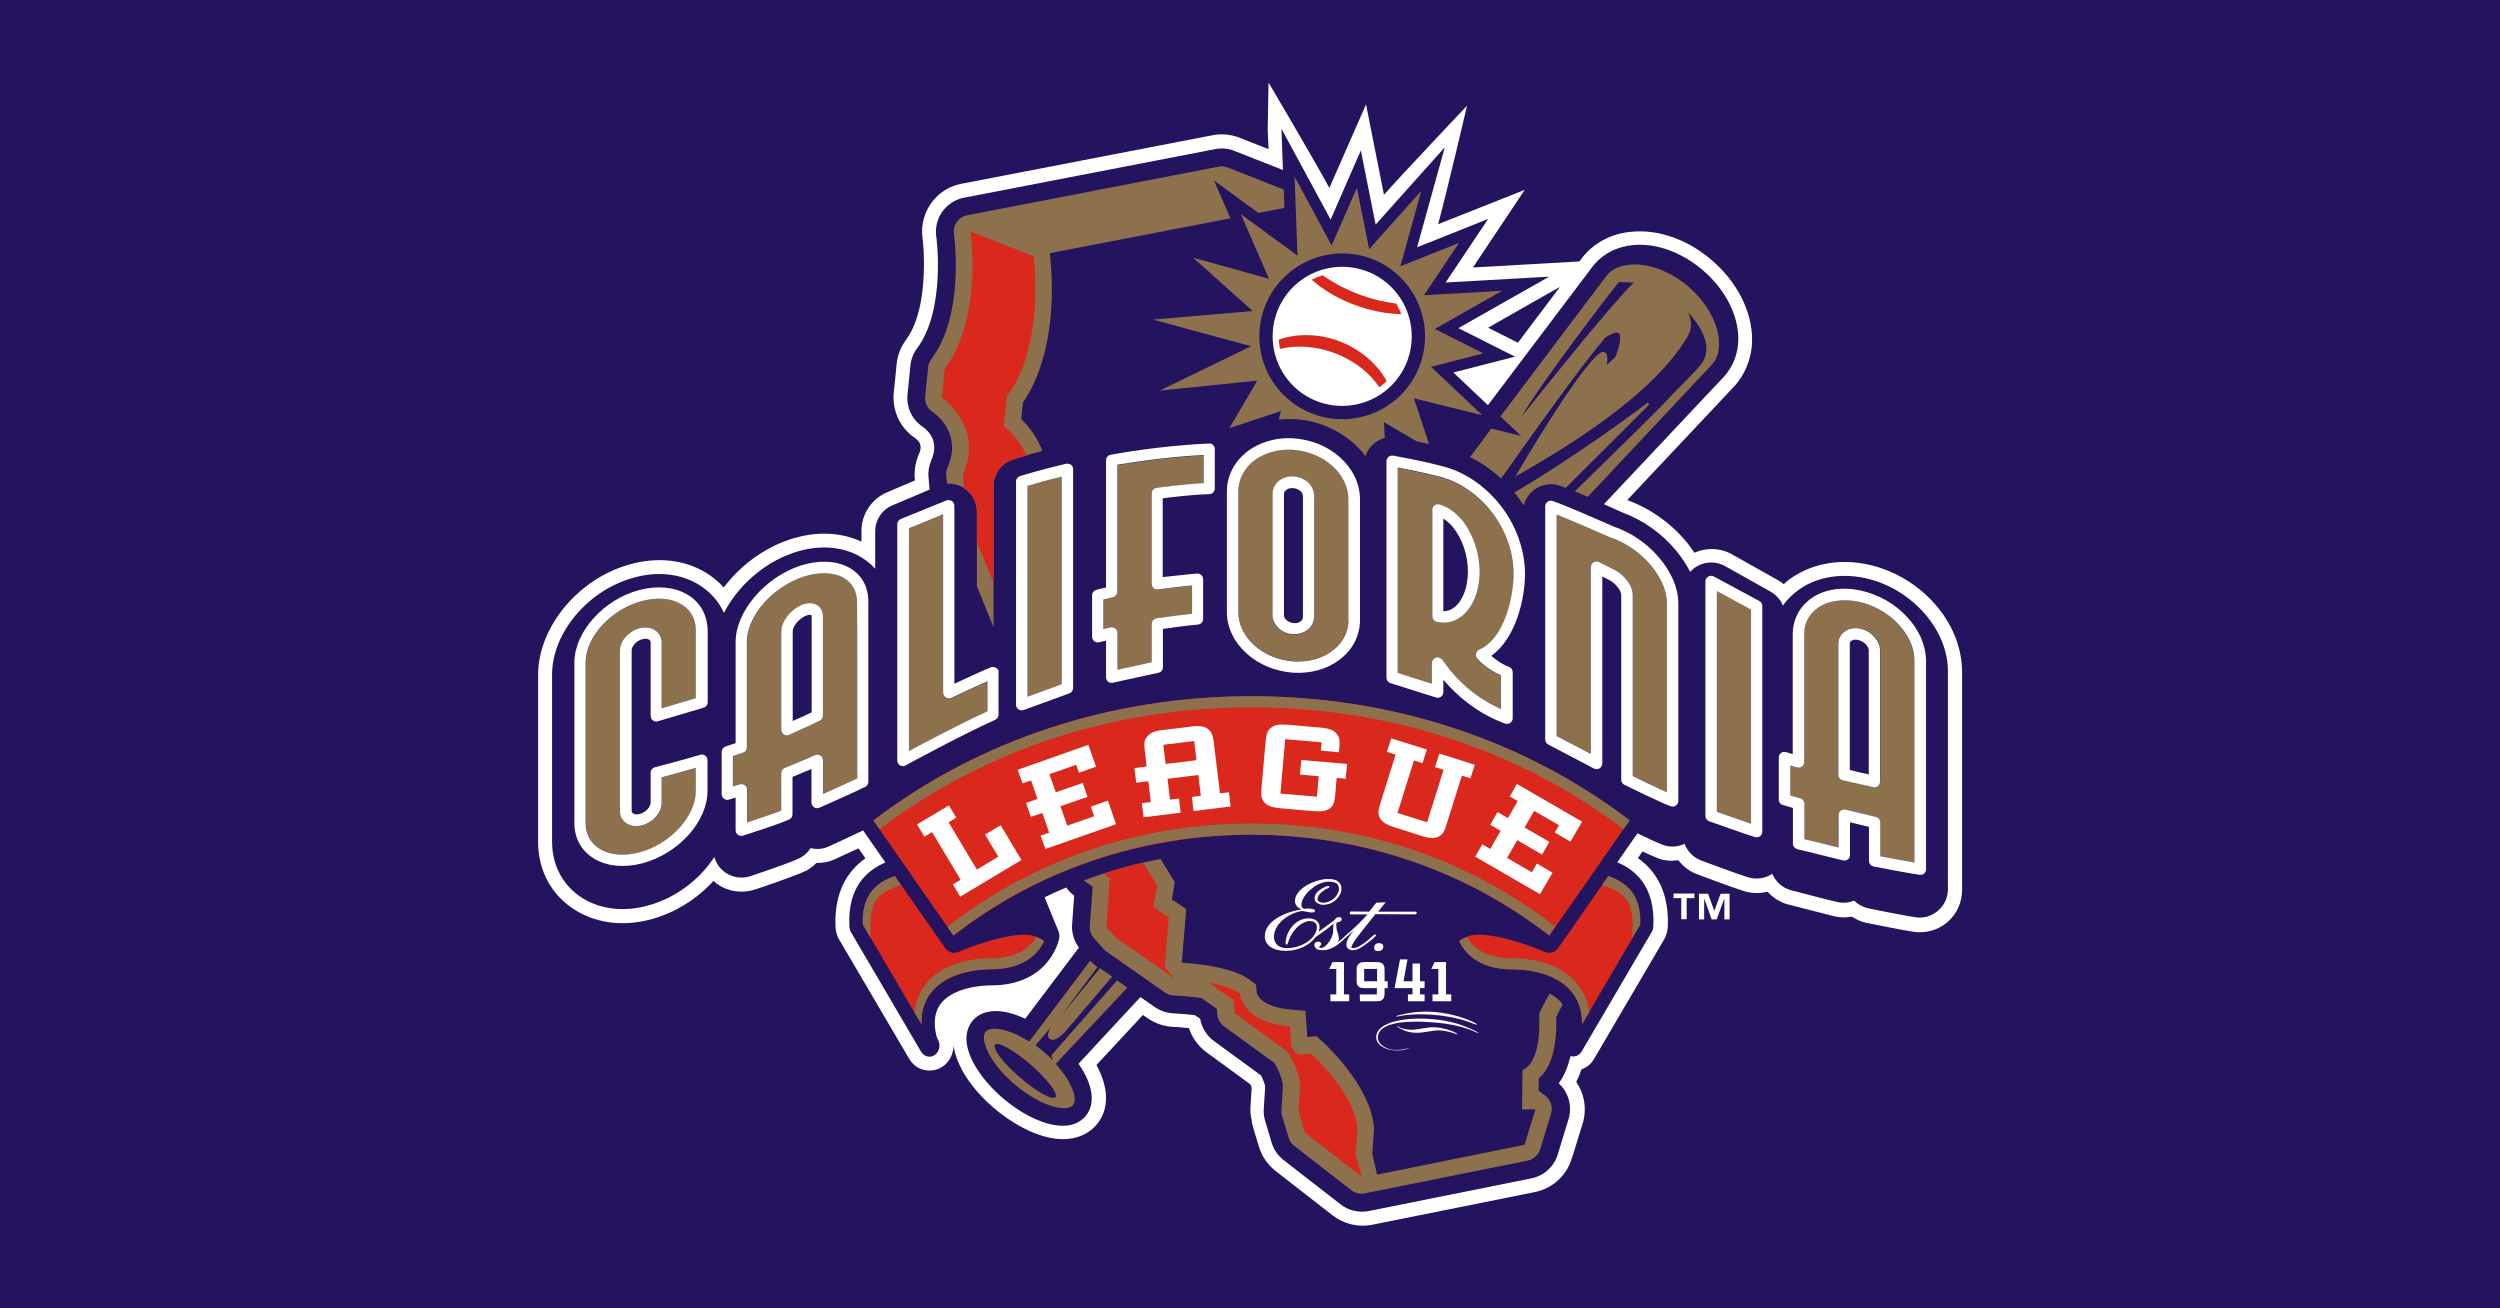 <?xml version="1.0" encoding="UTF-8"?>
<!-- Generator: Adobe Illustrator 27.1.1, SVG Export Plug-In . SVG Version: 6.00 Build 0)  -->
<svg xmlns="http://www.w3.org/2000/svg" xmlns:xlink="http://www.w3.org/1999/xlink" version="1.1" id="Layer_1" x="0px" y="0px" viewBox="0 0 1200 628" style="enable-background:new 0 0 1200 628;" xml:space="preserve">
<style type="text/css">
	.st0{fill:#24135F;}
	.st1{fill:#FFFFFF;}
	.st2{fill:#8C714C;}
	.st3{fill:#DA291C;}
</style>
<rect x="-2.5" y="-2.5" class="st0" width="1205" height="633"></rect>
<g>
	<path class="st1" d="M608.5,62c0,0,0.2,4.8,0.4,9.6c-6.7-2.6-13.9-5.5-13.9-5.5c-4.1-1.6-8.6-2-12.9-1.2c0,0-120.6,23.3-120.6,23.3   c-11.1,2.1-18.9,11.9-18.9,22.9c0,1.1,0.1,2.1,0.2,3.2c0.4,2.8,0.7,7.3,0.7,12.6c0,11.6-1.7,26.9-8.6,36.2   c-2.5,3.4-4.1,7.4-4.5,11.6c0,0-1.4,13.9-1.4,13.9c-0.1,0.8-0.1,1.6-0.1,2.3c0,7.6,3.7,14.8,10.1,19.2c1.9,1.3,2.9,2.8,2.9,4.6   c0,1-0.3,2.2-0.9,3.5c-1.3,3-2,6.2-2,9.4c0,0.7,0,1.5,0.1,2.2c0,0,0,0.4,0.1,0.8c-5.1,2.1-13.4,5.7-13.4,5.7   c-7.5,3.2-12.3,10.5-12.3,18.6c0,0,0,3,0,5.1c-10.2-4.8-22.5-5.1-34.9-0.9c-12.2,4.2-23.3,12.4-31.2,22.9c-2.5-2.8-5.4-5.2-8.7-7.2   c-10.3-6.2-23.2-7.6-36.4-3.9c-24.7,6.8-44,30.1-44,53v80.3c0,14,6.7,26,18.4,33c10.3,6.2,23.2,7.6,36.4,3.9   c11.1-3.1,21.5-9.6,29.4-18.3c0.5,0.5,1,1,1.6,1.4c5.2,3.8,12,4.8,18.2,2.8c0.7-0.2,17.1-5.7,23.7-8.6c2.3-1,4.2-2.5,5.9-4.2   c3,0.1,6-0.5,8.7-1.7c0.1-0.1,6.6-3.1,11.5-5.3c1.7,2.4,3.2,4.6,3.3,4.8c-9.4,6.6-14.4,16.9-14.4,30.3c0,1,0,2,0.1,3   c0.1,2,0.7,4,1.7,5.7c0,0,4.9,8.4,16.8,28.6l16.8,28.6c1.9,3.2,5,5.3,8.6,5.6c3.5,0.4,6.9-0.9,9.4-3.5c2.1-2.3,3.2-5.2,3.3-8.3   c1.5,9.8,8.7,20.9,19.9,30.3c4.4,3.7,19.9,15.7,34.9,14.4c5.7-0.5,10.5-2.9,13.9-6.9c3-3.6,4.5-7.9,4.5-12.8   c0-4.9-1.6-10.3-4.6-15.8c4.6-4.9,17.1-18.4,22.3-24c0.9,0.6,2.2,1.5,2.2,1.5c3.6,2.5,7.9,4,12.3,4.2c1,0,4,0.2,7.6,0.6   c1.5,4.6,4.4,8.6,8.3,11.5c0,0,16.3,11.9,21.2,15.5c0.3,0.7,0.5,1.2,0.6,1.5c-0.1,1.8-0.6,9.8-0.6,9.8c0,0.5,0,1,0,1.5   c0,1.6,0.4,3.2,0.7,4.8c0,0.4,0,0.7,0.2,1.5c0,0.1,0,0.3,0.1,0.4c0,0,0-0.3-0.1-0.4c0.3,1.3,1.1,4,3.2,10.8c1.4,4.7,4.2,8.7,8,11.7   l27.4,21.3c5.4,4.2,12.3,5.8,18.9,4.5l78.1-15.7c8.4-1.7,15.2-7.8,17.7-16c0,0-0.1,0.1-0.1,0.1c0.4-0.9,0.7-1.8,1-2.8l4.4-14.3   c0.7-2.2,1-4.5,1-6.8c0-4.7-1.5-9.2-4.1-13.1c1-1.9,1.8-3.9,2.5-6c2.5-0.9,4.7-2.6,6.1-5.1c0,0,33.6-57.3,33.6-57.3   c1-1.7,1.6-3.7,1.7-5.7c0.1-1,0.1-2,0.1-3c0-13.4-5-23.7-14.4-30.3c0.7-1.1,2.1-3,2.2-3.2c3.2,1.5,5.7,2.6,7.5,3.3   c3.1,1.2,6.5,1.4,9.7,0.9c2.3,2.9,5.2,5.3,8.7,6.6c0.2,0.1,16.9,6.4,23,8.3c3.7,1.1,7.5,1.1,11.1,0.2c2.6,2.9,5.9,5,9.7,6.1   l22.7,5.8c2.7,0.6,5.4,0.6,8.1,0.1c2.1,1.3,4.3,2.4,6.7,2.9c0.1,0,15.9,3.3,23.1,4.4c5.8,0.8,11.7-0.9,16.1-4.7   c4.4-3.8,7-9.4,7-15.3V322.6c0-11.9-4.9-23.8-13.8-33.5c-8.3-9.1-19.4-15.5-31.2-18.1c-14.5-3.2-28.8-0.2-39.2,8.1   c-0.5,0.4-0.9,0.8-1.4,1.3c-1-0.8-2-1.5-3.1-2.1l-21.9-12.3c-5.5-3.1-12.2-3.2-17.9-0.7c-1.1-1.6-2.2-3.2-3.4-4.7   c-7.6-9.3-17.8-16.6-28.7-20.5l0.5,0.2c0,0-0.5-0.2-0.6-0.3c9.9-10.5,46.3-49.2,46.3-49.2l5.8-6.2c4.2-5,6.8-11.1,7.6-17.7   c0.1-1.3,0.2-2.7,0.2-4c0-13.5-7.3-27.9-19.8-38.4c-11.3-9.6-25.1-14.4-37.7-13.3c-9.6,0.8-17.7,4.9-23.5,11.8l-0.1,0.1l-0.2,0.3   c0,0-1.5,2-1.6,2.1c-7.4,0.4-36.8,2.1-51.1,2.9c6-9,24.9-37.3,24.9-37.3s-31.6,12.6-41.6,16.5c3.8-13.8,13.9-56.9,13.9-56.9   s-30.4,32.1-39.9,42.8c-2.1-10.5-8.6-43.4-8.6-43.4s-13.3,30.4-17.6,40.1c-6.8-12.6-29.2-50.6-29.2-50.6L608.5,62z M747,138.7   c0,0,1.6-0.9,1.8-1c-6.8,9-10.6,14.1-20.2,26.8c-1.6-0.8-7.4-3.7-14.3-7.2C726.5,150.3,747,138.7,747,138.7z"></path>
	<path class="st0" d="M923,293.6c-7.4-8.1-17.2-13.8-27.7-16.1c-12.5-2.7-24.8-0.3-33.5,6.8c-2.3,1.9-4.4,4-6,6.4   c-1.1-2.8-3.2-5.1-5.9-6.7l-21.9-12.3c-4.2-2.3-9.3-2.3-13.4,0.1c-1.3,0.7-2.4,1.7-3.3,2.7c-1.8-3.4-3.9-6.7-6.5-9.9   c-6.9-8.4-16-14.9-25.8-18.5c-1.6-0.7-5-2.3-9.1-4.1c20-21.3,38.1-40.4,52.7-56c5.6-5.9,5.6-5.9,5.6-6c3.3-4,5.4-8.8,6-14.1   c1.4-12.4-5.2-26.4-17.2-36.5c-10-8.4-21.9-12.7-32.8-11.8c-7.8,0.7-14.3,3.9-19,9.4l-0.1,0.1l-0.1,0.1l-50.8,67.3l-16.6-15.7   l29.6-7.6l-27.2-13.7l43.6-24.7l-49.7,2.8l20.4-30.5l-34.1,13.6l13.3-48l-33.2,37.1l-7.1-35.6l-14.5,33.2l-23.6-43.6l0.7,19.8   c-8.9-3.5-23.4-9.2-23.4-9.2c-2.9-1.2-6.1-1.4-9.2-0.8L462.7,94.9c-8.7,1.7-14.5,9.9-13.3,18.6c0.1,0.3,4.7,35.1-9.2,53.7   c-1.8,2.4-2.9,5.3-3.2,8.3c0,0-1.4,13.9-1.4,13.9c-0.6,6,2.1,11.9,7.1,15.3c3.3,2.3,8.2,7.4,4.3,16.3c-1.1,2.6-1.6,5.5-1.3,8.3   c0,0,0.2,2.4,0.5,5.7l-17.9,7.6c-5,2.1-8.2,7-8.2,12.4V273c-2.2-2.5-5-4.6-8.1-6.3c-8.8-4.7-20-5.2-31.3-1.3   c-14.4,4.9-26.7,16.1-33.2,28.8c-2.5-5.6-6.7-10.3-12.3-13.7c-8.7-5.2-19.8-6.4-31.1-3.2c-21.9,6-39.1,26.5-39.1,46.5v80.3   c0,11.6,5.5,21.5,15.1,27.3c8.7,5.2,19.8,6.4,31.1,3.2c10.3-2.8,20-9,27.2-17.3c1.7-1.9,3.1-3.9,4.5-5.9c0.8,2.9,2.6,5.5,5.1,7.3   c3.5,2.5,8,3.2,12.1,1.9c1.7-0.6,17.1-5.7,23.1-8.4c2.5-1.1,4.5-2.9,5.9-5.1c2.9,0.7,5.9,0.5,8.7-0.8c0.4-0.2,8.6-3.9,16.5-7.7   c2.1,3,6.1,8.7,10.7,15.4c-8.7,3.7-18.3,11.6-17.3,30.8c0.1,1,0.3,1.9,0.8,2.7c0,0,33.6,57.3,33.6,57.3c0.8,1.3,2.1,2.2,3.5,2.4   c1.4,0.2,2.8-0.4,3.8-1.4c1.7-1.8,2-4.6,0.8-6.8c-0.4-0.8-0.8-1.7-0.9-2.5c-1.1-5.4-0.7-9.7,1.2-13.1c5.8-10.4,24-10.4,24.7-10.4   c28.4,0.2,33-21.5,33.2-22.4c0.2-1.2,0.1-2.4-0.3-3.5c0,0-3.3-8.1-6.7-16.4c3.4-1.7,6.9-3.2,10.4-4.7c1,1.5,2.3,2.8,3.8,3.9   l-1,13.8c-0.3,4,0.9,8,3.3,11.1L492.1,489c-11-5.2-20.3-4.9-25.2,0.9c-2,2.4-3.1,5.5-3,9.1c0.2,8.4,7.1,19.3,17.8,28.4   c8,6.8,20.1,13.7,30,12.9c3.9-0.3,7.1-1.9,9.4-4.6c4.9-5.8,3.6-15.1-3.4-25.1c5.4-5.9,15.8-17,29.7-32c4,2.8,6.9,4.8,6.9,4.8   c2.6,1.8,5.6,2.8,8.8,3c1.3,0.1,5.6,0.3,10.5,0.9l2.5,1.7c0.7,4.3,3.1,8.1,6.6,10.7c0,0,17.3,12.6,22.6,16.5c1.2,2.3,1.7,4.1,2,5.2   l-0.7,10.9c-0.1,2,0.1,3.9,0.7,5.8c0,0,3.1,10.4,3.1,10.4c1,3.3,3,6.2,5.7,8.3l27.4,21.3c3.8,3,8.7,4.1,13.5,3.2l78.1-15.7   c6-1.2,10.8-5.6,12.6-11.4c0,0,5.2-17,5.2-17c1.9-6.2,0-12.9-4.7-17.2c2.6-3.6,4.4-7.9,5.7-13.1c0.6,0.2,1.2,0.2,1.8,0.2   c1.4-0.2,2.7-1,3.5-2.4l33.6-57.3c0.5-0.8,0.7-1.7,0.8-2.7c1-19.2-8.6-27.1-17.3-30.8c3.9-5.7,7.4-10.6,9.7-13.9   c4.5,2.2,9.2,4.4,12.1,5.5c3.5,1.3,7.3,1.1,10.5-0.5c1.3,3.6,4.2,6.6,7.9,8c1.7,0.6,17,6.4,22.6,8.1c3.9,1.2,8.2,0.6,11.6-1.7   c1.6,3.8,4.8,6.8,9,7.9c1.8,0.5,17.9,4.7,22.4,5.7c2.7,0.6,5.4,0.3,7.9-0.7c1.8,1.8,4.1,3.1,6.8,3.7c0.6,0.1,15.9,3.3,22.7,4.3   c3.9,0.6,7.8-0.6,10.8-3.2c3-2.6,4.7-6.3,4.7-10.2V322.6C935.1,312.4,930.8,302.1,923,293.6z"></path>
	<path class="st2" d="M600.5,166.2l-43.9,21.3l46.9-4.8l-13.4,22.8l24.8-8.2l-1.1,4.1c2.6-0.3,5.3-0.3,7.9-0.2   c10.9,0.7,21.2,5.1,29,12.5c1.8,1.6,3.3,3.4,4.7,5.2c0.8-2.4,2.2-4.5,4.2-6.1c1.5-1.3,3.3-2.1,5.1-2.6l-0.4-7.6l15.6,9.2   c1.9,0.4,3.9,0.8,6,1.3l-7.2-21.9l32.8,8.1l-24.6-23.2l25.1-6.5l-23.3-11.7l32.3-18.3l-37.5,2.1l16.8-25.1l-28.1,11.2l10-36.2   l-25,28l-5.9-29.4l-12.1,27.6l-17.8-33l1.4,37.9l-27.2-19.9l13.5,31l-36.4-10.1l28.6,25.6l-47.9,4.1L600.5,166.2z M614.9,134.6   c7.2-7.8,17-12.4,27.6-12.9c10.6-0.5,20.8,3.2,28.6,10.4c16.2,14.8,17.3,40,2.5,56.2c-14.8,16.2-40,17.3-56.2,2.5   C601.2,176,600.1,150.8,614.9,134.6z"></path>
	<g>
		<path class="st2" d="M747,488.1c0.9-1.7,1.9-3.8,3.1-6c-1.6-2.2-3.8-4-6.3-5.2c-2.8,5-4.8,9.2-5,9.6c1.2,24.5-7.5,26.9-8,27    l-0.2,19l6.4,0l-5.2,17l-70.8,14.3l-2.3-10l0.8-11.4l0-0.6l0-0.6c-1.6-19.8-22.6-39.3-25-41.5l-2.7-2.4l-3.6,0.4l-0.7,0.1    l-0.4-5.8l-0.5-6.8l-6.8-0.6c-12.3-1-16.2-5.7-16.6-8.4l-0.3-3.5c0,0-2.8-2.2-2.8-2.2c-7.7-5.9-23.4-7.8-32.4-8.4l-0.4-0.4    L569,441l0.4-4.6l-3.8-2.6l-3.1-2.1l0.9-5.3l0.5-3l-1.6-2.6l-5.2-8.5c-12.6,2.4-24.9,5.8-36.8,10.3c0.2,0.2,0.5,0.4,0.7,0.6    l3.5,2.4l-1.4,18.8c-0.2,2.2,0.6,4.3,2,5.9l4.8,5.4c0.4,0.5,0.9,0.9,1.4,1.2l27.9,19.5c1.2,0.9,2.7,1.4,4.2,1.4    c1.8,0.1,7.4,0.4,13.4,1.3l7.3,5.2l0.2,2.6c0.2,2.3,1.4,4.5,3.3,5.8l24.2,17.6c2.3,4,3.6,7.6,4,10.7l-0.7,11.8    c-0.1,0.9,0,1.9,0.3,2.8l3.1,10.4c0.5,1.6,1.4,3,2.7,4l27.4,21.3c1.8,1.4,4.2,2,6.5,1.5l78.1-15.7c2.9-0.6,5.2-2.7,6.1-5.5l5.2-17    c1-3.2-0.2-6.7-2.9-8.8l-3.1-2.3l0.1-5.9C743.2,513.8,747.5,505.5,747,488.1z"></path>
		<path class="st2" d="M447.5,197.6c2.5,1.7,14.3,11,7.3,26.8c-0.5,1.3-0.8,2.6-0.6,4l0.4,3.8c2.9-0.2,5.8,0.5,8.3,2.2    c3.8,2.5,6,6.7,6,11.2v35.8l8,19.7v-67.7c0-5.8,3.7-11,9.3-12.8c0.3-0.1,6.1-2,14.1-4.2c-2.4-6.4-6.3-11.5-10.1-15.2l0.8-7.9    c14.2-20.8,14.5-49.9,13.6-63.8l-0.6-8l86.6-16.7l-7.9-18.2l21.3,15.6l12.5-2.4l-0.3-8.8l-26.9-10.6c-1.4-0.6-3-0.7-4.4-0.4    l-120.6,23.3c-4.2,0.8-7,4.7-6.4,9c0.2,1.6,5.2,38.7-10.8,60c-0.9,1.2-1.4,2.5-1.6,4l-1.4,13.9C443.8,193.1,445.1,196,447.5,197.6    z"></path>
	</g>
	<g>
		<path class="st2" d="M705.6,219.4c5.3,2.6,10.4,6.1,14.9,10.3c20.1-28.4,39.4-55.2,50-67.6c1.9-1.4,5.3-3.1,6.5-2.2    c0.6,0.5,1.7,2.5-1.5,11.3l-4.2,4c0.7-4.9-0.4-5.7-0.8-6c-0.4-0.3-1.2-0.6-2.4,0.2c-9.9,6.7-38.5,55.5-39.6,57.4l-1.2,2l2-1.2    c22.1-12.6,64.3-37.9,80.9-66.3l0,0c0,0,0-0.1,0-0.1l0,0c2.3-4,1.5-8.2,0.1-11.3c9.3,10.2,11.3,19.3,5.6,25.7l0,0l0,0    c-0.6,1-5.1,5.6-13.3,13.9c-3.1,3.6-23.1,23.4-43.5,43.2c-1.1,1.1-2.1,2.1-3.2,3.1c2,0.8,4.1,1.8,6.2,2.7    c35.4-37.7,59.9-63.8,59.9-63.8c1.7-2,2.7-4.5,3-7.5c1.1-9.6-4.8-21.3-14.9-29.9c-14.9-12.6-32.4-12.9-38.7-5.3    c0,0-20.9,27.7-51.2,67.9l10,9.4l-14.4-3.6C712.5,210.3,709.1,214.8,705.6,219.4z M777,135.4l7.2,0.2    c-13.3,13.3-46.6,55.4-53.9,64.5C738.6,185.2,772.1,141.5,777,135.4z"></path>
		<path class="st2" d="M541.1,474.1c-1.7-1.2-3.3-2.3-4.9-3.5l-30.8,35.1l0,0l0,0c0,0-0.1,0.1-0.2,0.2c-0.8,0.8-0.3,1.8,0.2,3    c-3.1-3.1-6.9-6.1-8.2-7.1l-0.1-0.1l7.5-8.8c-0.8,1.2-1.6,2.8-1.6,4.1c0,0.7,0.3,1.2,0.8,1.6c1.9,1.6,4.9-0.7,7.1-2.9l22.9-26.9    c-2.5-1.7-4.5-3.2-5.8-4.1L509,488l17.8-23.8c-0.2-0.2-0.3-0.2-0.3-0.2c-1-0.7-2-1.6-2.8-2.5c0,0-0.1-0.2-0.4-0.4    c-17.1,22.7-27.8,36.9-27.8,36.9l-1.5,1.9l-1.9-1.1c-9.6-5.6-16.9-6-19-3.6c-0.6,0.7-0.9,1.7-0.8,3c0.1,5,4.8,14,15.1,22.6    c13,10.9,24.8,13,27.6,9.7c2.1-2.4,0.4-9.6-6.8-18.1l-1.4-1.7l1.6-1.8C508.5,508.8,521,495.5,541.1,474.1z M506.6,526.6    c-1.4,1.7-9.1-2.6-17.1-9.5c-8-6.9-13.3-13.9-11.9-15.6c1.4-1.7,9.1,2.6,17.1,9.5C502.7,518,508,524.9,506.6,526.6z"></path>
		<path class="st2" d="M791.7,194.1l-0.8-0.9c-3.7,3-34.7,26-64,43.2c1.6,2,3.1,4,4.5,6.2c0.8-3.1,2.7-5.9,5.4-7.8    c3.6-2.5,8.3-3.1,12.4-1.5c0.7,0.3,1.5,0.6,2.3,0.9c8.6-8.5,17.3-17.3,25.4-25.3L791.7,194.1z"></path>
	</g>
	<path class="st3" d="M743.7,449.1c-40.7-31.7-90.5-48.4-143-48.4c-52.5,0-102.3,16.8-143,48.4l-38.5-55.3   c51.2-39,114.5-59.6,181.5-59.6s130.3,20.6,181.5,59.6L743.7,449.1z"></path>
	<g>
		<path class="st1" d="M689.1,485.8c7.8,0.7,15.1,3.2,18.7,5.1c1.3,0.7,1.2,0.8,1.2,0.9c0,0.1-0.5,0-1.7-0.4    c-3.3-1.4-9.6-3.4-18.3-4.2c-8.2-0.7-13.8-0.2-17.5,0.6c-1,0.2-1.4,0.2-1.4,0.1c0-0.1,0.4-0.4,1.1-0.5    C676.4,486,682,485.2,689.1,485.8z M686.5,489.1c10.3,0.7,16.7,3.3,22.3,6.1c0.7,0.4,0.8,0.5,0.8,0.6c0,0.1-0.2,0.1-1.3-0.4    c-5.2-2.5-12.5-4.1-20.9-4.7c-17.8-1.3-25.5,1.7-26,6.8c-0.4,3.9,4.2,6.1,7.2,6.4c2.4,0.2,5.1-0.1,6.9-0.6c0.4-0.1,1-0.2,1-0.2    c0,0.1-0.4,0.2-1,0.4c-1,0.4-3.7,0.9-6.8,0.6c-4.2-0.3-8.5-2.9-8.1-6.8C661.1,491.4,672.1,488.1,686.5,489.1z M689,493.1    c3.7,0.3,7.3,1.3,9.8,2.7c0.7,0.4,0.8,0.5,0.8,0.6c0,0.1-0.3,0.1-1-0.2c-2.7-0.9-4.9-1.5-7.5-1.6c-3.5-0.2-7.7,1.4-12.3,1.1    c-3.3-0.2-5.9-1.5-7.9-2.7c-0.3-0.2-0.4-0.3-0.4-0.4c0-0.1,0.2-0.1,0.5,0.1c1.4,0.9,3.3,1.4,6.1,1.6    C680.5,494.4,685.1,492.8,689,493.1z"></path>
		<g>
			<path class="st1" d="M679.6,437.6c0,0-17.2,0-18.1,0c0.5-0.7,3.6-4.5,3.6-4.5l-0.6,0l-3.9,0.2l-3.4,4.3l-8.8-0.1     c-0.3,0-0.5,0.4-0.5,0.7c0,0.7,0.4,0.7,0.6,0.7c0,0,6.9,0,7.9,0c-2.8,3.2-6.2,6.4-7.9,7.9c0,0-0.8,0.7-0.8,0.7     c-0.7,0.6-1.1,1-1.4,1.2l-0.1,0.1l-1.3,1.2c-0.7,0.7-1.7,1.5-2.9,2.3c0.4-0.6,0.7-1.2,0.7-1.9l-0.5-2.4c-0.4-1-0.8-2.2-0.8-4.2     l0.1-0.6l0.1-0.4c1.2-0.2,2.4-0.5,2.4-1.6c0-0.3-0.1-1-1.3-1c-1.2,0-1.8,1-2.1,1.4c0,0.1-2.3,1.7-2.3,1.7l-5.3,3.9     c0.2-0.7,0.4-1.5,0.4-2.2c0-2.9-2.6-4.2-5.2-4.2c-6.9,0-11.1,6.9-11.1,11.9c0,0.2,0,0.7,0.5,0.7c0.4,0,0.5-0.4,0.8-1.3l0.1-0.4     c2-5.9,6.8-9.6,10.1-9.6c2.2,0,3.5,1.1,3.5,2.9c0,5.2-7,10.1-14.4,10.1c-3.8,0-6.2-2.1-6.2-5.4c0-7.6,9.8-12.4,13.9-12.4l1.5,0.3     l2.4,0.4c0.5,0,1.9,0,1.9-0.9c0-0.9-2.5-1-3.3-1l-2,0.1c-0.9-0.4-1.2-0.9-1.2-2c0-4.3,7-11,13-11c3.5,0,5,1,5,3.5     c0,2.9-3.4,6.5-7.4,6.6c-1.8,0-2.9-0.7-2.9-1.9c0-1.6,2.2-3.7,4.3-4.7l0.4-0.2c0.6-0.3,1-0.4,1-0.8c0-0.2-0.1-0.4-0.6-0.4     c-0.8,0-2.3,0.8-2.8,1.1c-2.5,1.4-3.7,3-3.7,4.9c0,1.8,2.1,3,4.1,3c5,0,8.8-4.1,8.8-7.7c0-3-2.2-4.7-6.2-4.7     c-6.3,0-16.1,4.5-16.1,10.6c0,1.9,1.3,3.3,3.2,4c-7.1,1-17.7,5.3-17.7,12.9c0,4.3,3.9,7,10.2,7c5.9,0,11.5-2.8,14.2-6.6     c1.8-1.2,6.7-4.6,8.6-6.5c-0.1,0.7-0.2,1.9-0.2,4c0,0,0,0,0,0c0,2.5-3.2,7.7-5.8,7.7c-0.8,0-0.8-0.3-0.8-0.5     c0-0.3,0.1-0.3,0.3-0.5c0.2-0.1,0.6-0.3,0.6-1c0-0.6-0.7-1-1.5-1c-1.1,0-1.8,0.6-1.8,1.6c0,0.6,0.5,1.5,1.1,1.9     c0.8,0.5,1.5,0.6,2.8,0.6c3.2,0,6.1-1.4,9.6-4.6c1.3-1.1,1.9-1.8,2.3-2.1c0.3-0.2,0.6-0.5,1.1-1l0.7-0.6c0,0,1.3-1.1,1.5-1.3     c-2.3,2.7-3.7,4.8-3.7,7c0,1.2,0.8,2.6,3.1,2.6c1.9,0,4.2-1.2,7.7-4c0.5-0.3,3.4-2.7,3.4-3.1c0-0.4-0.3-0.5-0.5-0.5l-0.8,0.5     l-3.1,2.7c-3,2.4-4.9,3.4-6.5,3.4c-0.9,0-0.9-0.3-0.9-0.5c0-1.5,5-7.7,8.4-11.9l3.1-3.9l19.2,0.1c0.1,0,0.6-0.1,0.6-0.7     C680.1,437.8,679.8,437.6,679.6,437.6z"></path>
			<path class="st1" d="M662,452.7c-1.5,0-2.4,0.8-2.4,2.2c0,1.4,0.9,1.6,1.8,1.6c1.7,0,2.6-0.8,2.6-2.3     C664,453.3,663.2,452.7,662,452.7z"></path>
		</g>
		<g>
			<path class="st1" d="M645,477.3h2.6v3.3h-9v-3.3h2.8v-12.2H638l1.6-3.3h5.5V477.3z"></path>
			<g>
				<path class="st1" d="M664.6,471v-5.1c0-1.4-0.1-2-0.4-2.5c-0.6-1.2-1.5-1.6-3.6-1.6h-0.6h-4.3h-0.6c-1.1,0-1.7,0.1-2.1,0.3      c-0.7,0.3-1.2,0.8-1.5,1.5c-0.3,0.5-0.3,1-0.3,2.4v4.1v0.4c0,0.7,0,0.8,0,0.9c0,0.5,0.2,1,0.3,1.3c0.6,1.2,1.5,1.6,3.6,1.6h0.6      h5.2v3h-8.2c0,0.8,0,2.1,0.1,3.3h2.9h4.3h0.6c1.4,0,2-0.1,2.6-0.5c0.8-0.5,1.2-1.2,1.3-2.2c0.1-0.5,0.1-1,0.1-1.4v-2.2h1.5V471      H664.6z M661,471h-6.2v-5.9h6.2V471z"></path>
			</g>
			<path class="st1" d="M694,477.3h2.6v3.3h-9v-3.3h2.8v-12.2H687l1.6-3.3h5.5V477.3z"></path>
			<polygon class="st1" points="681.6,477.3 681.6,474.3 683.8,474.3 683.8,471 681.6,471 681.6,462.5 678,462.5 678,471 673.7,471      675.6,460.5 672,460.5 669.4,474.3 678,474.3 678,477.3 675.8,477.3 675.8,480.6 683.8,480.6 683.8,477.3    "></polygon>
		</g>
	</g>
	<g>
		<path class="st2" d="M326.9,289.9c-4.9-2.8-11.5-3.3-18.6-1.4c-15,4-27.1,17.2-27.1,29.5v77c0,5.6,2.5,10,7.2,12.7    c4.9,2.8,11.5,3.3,18.6,1.4c7.3-1.9,14.1-6.1,19.3-11.8c5.1-5.6,7.8-11.9,7.8-17.7c0,0,0-6.9,0-11c-5.2,1.5-12.8,3.5-16.4,4.5    c0,3.1,0,12.3,0,12.3c0,4.6-4.1,9.3-9.3,10.7c-2.6,0.7-5.2,0.5-7.2-0.7c-2.2-1.3-3.5-3.5-3.5-6.1v-77c0-2.3,1-4.7,2.8-6.7    c1.7-1.9,4-3.3,6.5-4c2.6-0.7,5.2-0.5,7.2,0.7c2.2,1.3,3.5,3.5,3.5,6.1c0,0,0,25.7,0,31.6c4.4-1.3,13.8-4.1,16.4-4.9    c0-3.6,0-32.5,0-32.5C334,297,331.6,292.6,326.9,289.9z"></path>
		<path class="st1" d="M329.6,285.2c-6.1-3.5-14.2-4.2-22.7-2c-17.2,4.5-31.2,20.2-31.2,34.8v77c0,7.6,3.5,13.7,9.9,17.4    c6.1,3.5,14.2,4.2,22.7,2c8.3-2.2,16.1-7,22-13.4c6-6.6,9.3-14.2,9.3-21.4v-14.7c0-0.9-0.4-1.7-1.1-2.2c-0.7-0.5-1.6-0.7-2.4-0.4    c-5.1,1.6-21.6,6-21.8,6c-1.2,0.3-2,1.4-2,2.6v14.4c0,1.9-2.2,4.6-5.2,5.4c-1.2,0.3-2.4,0.3-3.1-0.2c-0.5-0.3-0.8-0.7-0.8-1.4v-77    c0-0.9,0.5-2,1.4-3c1-1.1,2.4-2,3.8-2.3c1.2-0.3,2.3-0.3,3.1,0.2c0.5,0.3,0.8,0.7,0.8,1.4v35.2c0,0.9,0.4,1.7,1.1,2.2    c0.7,0.5,1.6,0.7,2.4,0.4l21.9-6.5c1.2-0.3,2-1.4,2-2.6v-34.5C339.5,295,336,288.8,329.6,285.2z M334,335.1    c-2.7,0.8-12,3.6-16.4,4.9c0-5.9,0-31.6,0-31.6c0-2.6-1.3-4.8-3.5-6.1c-2-1.2-4.6-1.4-7.2-0.7c-2.4,0.6-4.7,2.1-6.5,4    c-1.8,2-2.8,4.4-2.8,6.7v77c0,2.6,1.3,4.8,3.5,6.1c2,1.2,4.6,1.4,7.2,0.7c5.2-1.4,9.3-6.1,9.3-10.7c0,0,0-9.2,0-12.3    c3.6-1,11.2-3,16.4-4.5c0,4.1,0,11,0,11c0,5.9-2.8,12.1-7.8,17.7c-5.2,5.7-12,9.9-19.3,11.8c-7.1,1.9-13.7,1.4-18.6-1.4    c-4.7-2.7-7.2-7.1-7.2-12.7v-77c0-12.3,12.2-25.6,27.1-29.5c7.1-1.9,13.7-1.4,18.6,1.4c4.7,2.7,7.2,7.1,7.2,12.7    C334,302.6,334,331.5,334,335.1z"></path>
		<path class="st2" d="M639.6,223.6c-5.1-4.6-11.8-7.3-19-7.8c-7.9-0.5-15.3,1.9-20.3,6.6c-3.9,3.6-5.9,8.2-5.9,13.3v58.1    c0,5.8,2.7,11.4,7.6,15.8c5.1,4.6,11.8,7.3,19,7.8c7.1,0.5,13.8-1.4,18.8-5.3c4.8-3.7,7.5-8.9,7.5-14.6v-58.1    C647.3,233.7,644.5,228.1,639.6,223.6z M630.8,296.2c0,2.2-0.9,4.2-2.6,5.8c-1.9,1.8-4.7,2.8-7.6,2.6c-2.6-0.2-5-1.2-6.8-2.8    c-2-1.8-3-4.1-3-6.5v-58.1c0-2.5,1.2-4.8,3.2-6.3c1.9-1.5,4.4-2.2,7-2c2.6,0.2,5,1.2,6.8,2.8c2,1.8,3,4.1,3,6.5V296.2z"></path>
		<path class="st1" d="M621,228.7c-2.6-0.2-5.1,0.6-7,2c-2,1.6-3.2,3.9-3.2,6.3v58.1c0,2.4,1.1,4.7,3,6.5c1.8,1.7,4.3,2.7,6.8,2.8    c2.9,0.2,5.7-0.8,7.6-2.6c1.6-1.5,2.6-3.6,2.6-5.8V238c0-2.4-1.1-4.7-3-6.5C626,229.9,623.5,228.9,621,228.7z M616.3,295.3v-58.1    c0-1,0.6-1.6,1.1-2c0.8-0.7,2-1,3.3-0.9c1.3,0.1,2.6,0.6,3.5,1.4c0.8,0.7,1.2,1.6,1.2,2.4v58.1c0,0.9-0.5,1.5-0.8,1.8    c-0.8,0.8-2.1,1.2-3.5,1.1c-1.3-0.1-2.6-0.6-3.5-1.4C616.7,297,616.3,296.1,616.3,295.3z"></path>
		<path class="st1" d="M643.3,219.6c-6-5.4-13.9-8.6-22.3-9.2c-9.4-0.6-18.3,2.4-24.4,8.1c-4.9,4.6-7.7,10.8-7.7,17.2v58.1    c0,7.3,3.4,14.4,9.5,19.9c6,5.4,13.9,8.6,22.3,9.2c8.5,0.5,16.4-1.7,22.5-6.4c6.2-4.8,9.6-11.5,9.6-18.9v-58.1    C652.7,232.1,649.4,225.1,643.3,219.6z M647.3,297.6c0,5.7-2.7,10.9-7.5,14.6c-5,3.9-11.7,5.7-18.8,5.3c-7.2-0.5-13.9-3.2-19-7.8    c-4.9-4.4-7.6-10.1-7.6-15.8v-58.1c0-5,2.1-9.6,5.9-13.3c5-4.7,12.4-7.1,20.3-6.6c7.2,0.5,13.9,3.2,19,7.8    c4.9,4.4,7.6,10.1,7.6,15.8V297.6z"></path>
		<path class="st2" d="M493.2,334.4c4.6-1.7,14-5.1,16.4-6c0-3.6,0-93.3,0-99.7c-7.2,1.7-13.4,3.5-16.4,4.4    C493.2,236.9,493.2,327.3,493.2,334.4z"></path>
		<path class="st1" d="M511.7,222.6c-11.8,2.7-22,5.9-22.1,5.9c-1.1,0.4-1.9,1.4-1.9,2.6v107.2c0,0.9,0.4,1.7,1.2,2.2    c0.7,0.5,1.7,0.6,2.5,0.3l21.9-8c1.1-0.4,1.8-1.4,1.8-2.6v-105c0-0.8-0.4-1.6-1-2.1C513.4,222.6,512.5,222.5,511.7,222.6z     M509.6,328.4c-2.5,0.9-11.8,4.3-16.4,6c0-7.1,0-97.5,0-101.2c3-0.9,9.2-2.7,16.4-4.4C509.6,235.1,509.6,324.8,509.6,328.4z"></path>
		<path class="st2" d="M824.1,389.7c3.4,1.2,11.2,4,16.4,5.7c0-6.9,0-99.8,0-102.9c-2-1.1-11.5-6.2-16.4-8.9    C824.1,292,824.1,386.1,824.1,389.7z"></path>
		<path class="st1" d="M844.5,288.5l-21.9-11.8c-0.8-0.5-1.9-0.4-2.7,0.1c-0.8,0.5-1.3,1.4-1.3,2.3v112.5c0,1.2,0.7,2.2,1.8,2.6    c0.7,0.2,16.6,6,22,7.6c0.8,0.2,1.7,0.1,2.4-0.4c0.7-0.5,1.1-1.3,1.1-2.2V290.9C846,289.9,845.4,289,844.5,288.5z M840.5,395.4    c-5.3-1.8-13-4.5-16.4-5.7c0-3.6,0-97.7,0-106c4.9,2.7,14.4,7.8,16.4,8.9C840.5,295.6,840.5,388.5,840.5,395.4z"></path>
		<path class="st2" d="M454,334.9c-0.8-0.5-1.3-1.4-1.3-2.3c0,0,0-78.2,0-85.6c-4.7,1.9-14.1,5.7-16.4,6.7c0,3.4,0,98.6,0,106.9    c7.5-4.1,24-12.8,37.7-19.1c0-2.3,0-9.7,0-14.4c-7.2,3.2-17.2,7.9-17.4,8C455.8,335.4,454.8,335.4,454,334.9z"></path>
		<path class="st1" d="M478.2,320.6c-0.8-0.5-1.7-0.6-2.6-0.3c-4.8,2-12.7,5.6-17.5,7.9c0-7.8,0-85.4,0-85.4c0-0.9-0.5-1.8-1.2-2.3    c-0.8-0.5-1.7-0.6-2.6-0.3l-21.9,8.9c-1,0.4-1.7,1.4-1.7,2.5v113.4c0,1,0.5,1.9,1.3,2.4c0.8,0.5,1.9,0.5,2.7,0    c0.2-0.1,24.7-13.6,43-21.9c1-0.4,1.6-1.4,1.6-2.5v-20.3C479.5,322,479,321.1,478.2,320.6z M474,341.4    c-13.7,6.3-30.2,15.1-37.7,19.1c0-8.3,0-103.5,0-106.9c2.4-1,11.8-4.8,16.4-6.7c0,7.4,0,85.6,0,85.6c0,0.9,0.5,1.8,1.3,2.3    c0.8,0.5,1.8,0.6,2.6,0.2c0.1-0.1,10.1-4.8,17.4-8C474,331.7,474,339.1,474,341.4z"></path>
		<path class="st2" d="M772.8,257.9c-0.1,0-0.2-0.1-0.3-0.1c-3-1.4-17.1-7.5-25.3-10.8c0,7.3,0,103.2,0,106.3    c2.1,1.1,11.5,6,16.4,8.6c0-8.2,0-89.7,0-89.7c0-0.9,0.5-1.8,1.3-2.3c0.8-0.5,1.8-0.5,2.7-0.1l7.3,3.7c2.3,1.2,4.5,3,6.1,5.2    c1.7,2.4,2.7,4.8,2.7,7c0,0,0,83.5,0,86.8c3.2,1.6,11,5.4,16.4,7.8c0-7.5,0-90.8,0-90.8c0-5.9-2.8-12.4-7.9-18.4    C787,265,780.1,260.3,772.8,257.9z"></path>
		<path class="st1" d="M774.7,252.8c-3.8-1.7-22.5-9.9-29.3-12.3c-0.8-0.3-1.8-0.2-2.5,0.3c-0.7,0.5-1.2,1.3-1.2,2.2v112    c0,1,0.6,1.9,1.5,2.4l21.9,11.5c0.8,0.4,1.9,0.4,2.7-0.1c0.8-0.5,1.3-1.4,1.3-2.3c0,0,0-81.7,0-89.8c1.6,0.8,3.3,1.7,3.3,1.7    c1.6,0.8,3.1,2.1,4.2,3.6c1,1.3,1.6,2.7,1.6,3.8v88.5c0,1,0.6,2,1.5,2.4c0.7,0.3,16.5,8.2,22.2,10.3c0.8,0.3,1.8,0.2,2.5-0.3    c0.7-0.5,1.2-1.3,1.2-2.2v-94.9c0-7.2-3.3-15-9.2-21.9C790.6,260.8,782.9,255.6,774.7,252.8z M800.1,380.3    c-5.4-2.4-13.2-6.2-16.4-7.8c0-3.3,0-86.8,0-86.8c0-2.2-0.9-4.7-2.7-7c-1.6-2.2-3.8-4-6.1-5.2l-7.3-3.7c-0.8-0.4-1.9-0.4-2.7,0.1    c-0.8,0.5-1.3,1.4-1.3,2.3c0,0,0,81.5,0,89.7c-4.9-2.6-14.4-7.5-16.4-8.6c0-3.1,0-99,0-106.3c8.2,3.3,22.3,9.4,25.3,10.8    c0.1,0,0.2,0.1,0.3,0.1c7.3,2.4,14.2,7.1,19.4,13.2c5.1,6,7.9,12.5,7.9,18.4C800.1,289.5,800.1,372.8,800.1,380.3z"></path>
		<path class="st2" d="M536.3,284.1c0,1.3-0.9,2.4-2.1,2.7c0,0-2.6,0.6-4.6,1.1c0,2.8,0,10,0,14.2c1.7-0.4,3.3-0.8,3.3-0.8    c0.8-0.2,1.7,0,2.4,0.5c0.7,0.5,1.1,1.3,1.1,2.1c0,0,0,12.9,0,17.7c4.2-0.9,13.5-3,16.4-3.6c0-3.5,0-18.4,0-18.4    c0-1.3,1-2.5,2.3-2.7c0.5-0.1,10-1.6,17.1-2.2c0-3.1,0-10,0-13.6c-3.8,0.4-10.5,1-16.3,1.9c-0.8,0.1-1.6-0.1-2.2-0.6    c-0.6-0.5-0.9-1.3-0.9-2.1v-43.3c0-1.4,1-2.5,2.3-2.7c0.5-0.1,12.2-1.7,22.7-2.3c0-3.2,0-9.9,0-13.4c-18.2,0.9-35.7,3.7-41.5,4.7    C536.3,227.5,536.3,284.1,536.3,284.1z"></path>
		<path class="st1" d="M580.5,212.9c-23.6,0.9-47.1,5.3-47.4,5.4c-1.3,0.2-2.2,1.4-2.2,2.7c0,0,0,57,0,61c-2,0.5-4.6,1.1-4.6,1.1    c-1.2,0.3-2.1,1.4-2.1,2.7v19.8c0,0.8,0.4,1.6,1,2.2c0.7,0.5,1.5,0.7,2.3,0.5c0,0,1.7-0.4,3.4-0.8c0,4.9,0,17.6,0,17.6    c0,0.8,0.4,1.6,1,2.1c0.6,0.5,1.5,0.7,2.3,0.5l21.9-4.8c1.3-0.3,2.1-1.4,2.1-2.7c0,0,0-14.6,0-18.3c3.9-0.6,11.8-1.7,16.8-2.1    c1.4-0.1,2.5-1.3,2.5-2.7V278c0-0.8-0.3-1.5-0.9-2c-0.6-0.5-1.3-0.8-2.1-0.7c-0.1,0-8.6,0.8-16.4,1.7c0-5.1,0-33.8,0-37.8    c4.4-0.6,14.2-1.8,22.4-2c1.5-0.1,2.6-1.3,2.6-2.7v-18.9c0-0.7-0.3-1.5-0.8-2C581.9,213.1,581.2,212.8,580.5,212.9z M577.8,231.9    c-10.6,0.6-22.2,2.2-22.7,2.3c-1.3,0.2-2.3,1.3-2.3,2.7v43.3c0,0.8,0.3,1.5,0.9,2.1c0.6,0.5,1.4,0.8,2.2,0.6    c5.7-0.8,12.5-1.5,16.3-1.9c0,3.6,0,10.5,0,13.6c-7.1,0.7-16.6,2.2-17.1,2.2c-1.3,0.2-2.3,1.4-2.3,2.7c0,0,0,14.9,0,18.4    c-2.9,0.6-12.2,2.7-16.4,3.6c0-4.8,0-17.7,0-17.7c0-0.8-0.4-1.6-1.1-2.1c-0.7-0.5-1.5-0.7-2.4-0.5c0,0-1.7,0.4-3.3,0.8    c0-4.1,0-11.4,0-14.2c2-0.5,4.6-1.1,4.6-1.1c1.2-0.3,2.1-1.4,2.1-2.7c0,0,0-56.7,0-60.9c5.8-1,23.3-3.8,41.5-4.7    C577.8,221.9,577.8,228.7,577.8,231.9z"></path>
		<path class="st2" d="M404.4,277c-4.9-2.5-11.4-2.6-18.5-0.2c-15.1,4.9-27.3,19-27.3,31.4v50.5c0,1.2-0.5,2.1-1.6,2.5    c0,0-3.1,1-5.1,1.7c0,2.5,0,10.1,0,14.6c1.6-0.5,3.2-1,3.2-1c0.8-0.3,1.7-0.1,2.5,0.4c0.7,0.5,1.1,1.3,1.1,2.2c0,0,0,10.8,0,15.7    c4.5-1.5,12-4,16.4-5.7c0-3.1,0-18,0-18c0-1.1,0.7-2.1,1.7-2.5c3.4-1.4,12.6-5.2,14.4-6.1c0.8-0.4,1.9-0.4,2.7,0.1    c0.8,0.5,1.3,1.4,1.3,2.3c0,0,0,10.9,0,16.2c4.1-1.8,10.8-4.8,16.4-7.5c0-3.3,0-84.6,0-84.6C411.5,283.5,409,279.3,404.4,277z     M395,343.4c0,0.9-0.5,1.8-1.3,2.3c-1.4,0.9-11.7,5.5-14.9,6.9c-0.8,0.4-1.8,0.3-2.6-0.2c-0.8-0.5-1.2-1.4-1.2-2.3V303    c0-2.2,1-4.7,2.7-7c1.6-2.2,3.8-4,6.1-5.2c2.6-1.3,5.2-1.6,7.2-0.9c2.5,0.9,4,3,4,5.8V343.4z"></path>
		<path class="st1" d="M406.9,272.1c-6.2-3.1-14.2-3.3-22.7-0.6c-17.1,5.6-31.1,22.1-31.1,36.6c0,0,0,45,0,48.6    c-1.8,0.6-4.8,1.6-4.8,1.6c-1.1,0.4-1.9,1.4-1.9,2.6v20.3c0,0.9,0.4,1.7,1.1,2.2c0.7,0.5,1.6,0.7,2.5,0.4c0,0,1.6-0.5,3.1-1    c0,4.9,0,15.7,0,15.7c0,0.9,0.4,1.7,1.1,2.2c0.7,0.5,1.6,0.7,2.4,0.4c0.7-0.2,16.5-5.2,22.1-7.7c1-0.4,1.7-1.4,1.7-2.5    c0,0,0-15,0-18c2.2-0.9,6-2.5,9.1-3.8c0,5.3,0,16.1,0,16.1c0,0.9,0.5,1.8,1.2,2.3c0.8,0.5,1.7,0.6,2.6,0.2c0.1-0.1,13.2-5.7,22-10    c0.9-0.5,1.5-1.4,1.5-2.5V289C416.9,281.4,413.4,275.4,406.9,272.1z M411.5,373.6c-5.6,2.7-12.3,5.6-16.4,7.5c0-5.3,0-16.2,0-16.2    c0-0.9-0.5-1.8-1.3-2.3c-0.8-0.5-1.8-0.5-2.7-0.1c-1.7,0.9-11,4.7-14.4,6.1c-1,0.4-1.7,1.4-1.7,2.5c0,0,0,14.9,0,18    c-4.4,1.7-12,4.2-16.4,5.7c0-4.9,0-15.7,0-15.7c0-0.9-0.4-1.7-1.1-2.2c-0.7-0.5-1.6-0.7-2.5-0.4c0,0-1.6,0.5-3.2,1    c0-4.4,0-12,0-14.6c2-0.7,5.1-1.7,5.1-1.7c1.1-0.4,1.6-1.3,1.6-2.5v-50.5c0-12.4,12.2-26.5,27.3-31.4c7.1-2.3,13.7-2.2,18.5,0.2    c4.6,2.4,7.1,6.5,7.1,12.1C411.5,289,411.5,370.3,411.5,373.6z"></path>
		<path class="st1" d="M391,289.9c-2.1-0.7-4.6-0.4-7.2,0.9c-2.3,1.2-4.5,3-6.1,5.2c-1.7,2.3-2.7,4.8-2.7,7v47.2    c0,0.9,0.5,1.8,1.2,2.3c0.8,0.5,1.8,0.6,2.6,0.2c3.1-1.4,13.5-6.1,14.9-6.9c0.8-0.5,1.3-1.4,1.3-2.3v-47.6    C395,292.9,393.5,290.7,391,289.9z M380.5,303c0-1,0.6-2.4,1.6-3.7c1.1-1.5,2.6-2.7,4.2-3.5c1.5-0.7,2.5-0.8,3-0.6    c0.1,0.1,0.3,0.1,0.3,0.7c0,0,0,42.8,0,46c-1.8,0.9-5.3,2.5-9.1,4.2C380.5,338.9,380.5,303,380.5,303z"></path>
		<path class="st2" d="M891.8,288.8c-7.9-1.7-15.3-0.3-20.3,3.7c-3.7,3-5.6,7.1-5.6,12v61.3c0,0.9-0.4,1.7-1.1,2.2    c-0.7,0.5-1.6,0.7-2.4,0.4c0,0-1.6-0.5-3.2-1c0,4.3,0,11.8,0,14.4c2,0.6,4.8,1.4,4.8,1.4c1.2,0.3,2,1.4,2,2.6c0,0,0,13.6,0,17    c2.8,0.7,12.2,3,16.4,4c0-4.7,0-15.6,0-15.6c0-0.8,0.4-1.6,1-2.1c0.7-0.5,1.5-0.7,2.3-0.5l14.6,3.5c1.2,0.3,2.1,1.4,2.1,2.7    c0,0,0,12.7,0,16.2c3.6,0.7,11.1,2.2,16.4,3c0-6,0-97.3,0-97.3c0-5.8-2.8-11.9-7.8-17.2C905.9,294.1,899.1,290.3,891.8,288.8z     M902.4,375c0,0.8-0.4,1.6-1,2.1c-0.7,0.5-1.5,0.7-2.3,0.5l-14.6-3.3c-1.2-0.3-2.1-1.4-2.1-2.7V309c0-2.6,1.2-4.8,3.4-6.2    c2-1.2,4.5-1.6,7.2-1.1c2.5,0.5,4.8,1.8,6.6,3.7c1.9,2,2.9,4.3,2.9,6.6V375z"></path>
		<path class="st1" d="M915,295.7c-5.9-6.2-13.7-10.5-22.1-12.3c-9.6-2-18.6-0.3-24.8,4.8c-4.9,4-7.6,9.8-7.6,16.2    c0,0,0,51.1,0,57.6c-1.6-0.5-3.2-1-3.2-1c-0.8-0.2-1.7-0.1-2.4,0.4c-0.7,0.5-1.1,1.3-1.1,2.2v20.2c0,1.2,0.8,2.3,2,2.6    c0,0,2.8,0.8,4.8,1.4c0,3.3,0,17.1,0,17.1c0,1.3,0.8,2.3,2.1,2.7l22,5.4c0.8,0.2,1.6,0,2.3-0.5c0.7-0.5,1-1.3,1-2.2    c0,0,0-10.9,0-15.6c3.2,0.8,6.8,1.6,9.1,2.2c0,3.4,0,16.3,0,16.3c0,1.3,0.9,2.4,2.2,2.7c0.6,0.1,15.6,3.1,22.1,4    c0.8,0.1,1.6-0.1,2.2-0.6c0.6-0.5,0.9-1.3,0.9-2.1V316.7C924.3,309.4,921,302,915,295.7z M918.9,414c-5.3-0.9-12.8-2.3-16.4-3    c0-3.5,0-16.2,0-16.2c0-1.3-0.9-2.4-2.1-2.7l-14.6-3.5c-0.8-0.2-1.7,0-2.3,0.5c-0.7,0.5-1,1.3-1,2.1c0,0,0,10.9,0,15.6    c-4.2-1-13.6-3.4-16.4-4c0-3.4,0-17,0-17c0-1.2-0.8-2.3-2-2.6c0,0-2.8-0.8-4.8-1.4c0-2.6,0-10.1,0-14.4c1.6,0.5,3.2,1,3.2,1    c0.8,0.2,1.7,0.1,2.4-0.4c0.7-0.5,1.1-1.3,1.1-2.2v-61.3c0-4.9,1.9-9,5.6-12c4.9-4,12.3-5.3,20.3-3.7c7.3,1.5,14.1,5.3,19.2,10.7    c5,5.3,7.8,11.4,7.8,17.2C918.9,316.7,918.9,408,918.9,414z"></path>
		<path class="st1" d="M893,301.8c-2.6-0.6-5.2-0.2-7.2,1.1c-2.2,1.4-3.4,3.6-3.4,6.2v62.7c0,1.3,0.9,2.4,2.1,2.7l14.6,3.3    c0.8,0.2,1.7,0,2.3-0.5c0.6-0.5,1-1.3,1-2.1v-63c0-2.3-1-4.7-2.9-6.6C897.8,303.6,895.4,302.3,893,301.8z M887.9,309    c0-0.7,0.3-1.2,0.9-1.5c0.8-0.5,1.9-0.6,3.1-0.3c1.4,0.3,2.7,1,3.7,2.1c0.9,0.9,1.4,2,1.4,2.9c0,0,0,53.4,0,59.5    c-3.2-0.7-6.8-1.5-9.1-2.1C887.9,365.5,887.9,309,887.9,309z"></path>
		<path class="st2" d="M712.9,242.3c-6.5-7-14.8-11.9-23.4-13.7c0,0-0.1,0-0.1,0c-6.2-1.6-14.1-3.2-18.5-4c0,6,0,94.9,0,98.6    c2.6,0.8,12,3.8,16.4,5.2c0-4,0-10,0-10c0-1.2,0.8-2.2,1.9-2.5c1.1-0.4,2.4,0,3.1,1l3.9,5.2c6.9,8.3,15.3,14.5,24.3,18.5    c0-5,0-14,0-16.2c-4.1-1.8-8-4.4-11.4-8c-0.5-0.5-0.7-1.2-0.7-1.9c0-0.2,0-0.4,0.1-0.5c0.2-0.9,0.8-1.6,1.6-2    c12-5.2,16.4-25,16.4-36.2C726.5,263.7,721.6,251.6,712.9,242.3z M701.5,295.8c-3.5,2.8-7.8,3.7-12,2.7c-1.2-0.3-2.1-1.4-2.1-2.7    v-51.1c0-0.8,0.4-1.6,1-2.1c0.7-0.5,1.5-0.7,2.3-0.5c4.8,1.2,8.5,4.7,10.8,7.4c5.4,6.5,8.5,15.9,8.5,25    C710.1,283.6,706.9,291.6,701.5,295.8z"></path>
		<path class="st1" d="M732,275.6c0-13.2-5.5-26.7-15.1-36.9c-7.3-7.8-16.6-13.3-26.2-15.3c0,0,0.1,0,0.1,0    c-9.1-2.4-21.6-4.6-22.1-4.7c-0.8-0.1-1.6,0.1-2.2,0.6c-0.6,0.5-1,1.3-1,2.1v103.9c0,1.2,0.8,2.3,1.9,2.6l21.9,6.9    c0.8,0.3,1.7,0.1,2.4-0.4c0.7-0.5,1.1-1.3,1.1-2.2c0,0,0-3,0-5.9c8.3,9.7,18.5,17,29.6,21c0.8,0.3,1.8,0.2,2.5-0.3    c0.7-0.5,1.2-1.3,1.2-2.2v-22.1c0-1.2-0.7-2.2-1.8-2.6c-3-1.1-5.8-3-8.5-5.3C727.5,306.6,732,287.5,732,275.6z M710.1,311.8    c-0.8,0.4-1.4,1.1-1.6,2c0,0.2-0.1,0.4-0.1,0.5c0,0.7,0.3,1.4,0.7,1.9c3.4,3.6,7.3,6.2,11.4,8c0,2.2,0,11.2,0,16.2    c-9.1-4-17.4-10.2-24.3-18.5l-3.9-5.2c-0.7-0.9-2-1.4-3.1-1c-1.1,0.4-1.9,1.4-1.9,2.5c0,0,0,6.1,0,10c-4.5-1.4-13.8-4.3-16.4-5.2    c0-3.7,0-92.6,0-98.6c4.4,0.8,12.3,2.4,18.5,4c0,0,0.1,0,0.1,0c8.5,1.8,16.8,6.7,23.4,13.7c8.6,9.3,13.6,21.4,13.6,33.2    C726.5,286.8,722.1,306.5,710.1,311.8z"></path>
		<path class="st1" d="M690.8,242.1c-0.8-0.2-1.7,0-2.3,0.5c-0.7,0.5-1,1.3-1,2.1v51.1c0,1.3,0.9,2.4,2.1,2.7c4.2,1,8.5,0.1,12-2.7    c5.4-4.2,8.6-12.2,8.6-21.3c0-9.1-3.2-18.4-8.5-25C699.3,246.8,695.6,243.3,690.8,242.1z M698.1,291.5c-1.6,1.3-3.4,1.9-5.3,1.9    c0-4,0-37.7,0-44.5c1.8,1.2,3.4,2.7,4.5,4c4.6,5.6,7.3,13.6,7.3,21.5C704.6,281.8,702.1,288.4,698.1,291.5z"></path>
	</g>
	<path class="st2" d="M600.7,339.5c65.8,0,128.1,20.2,178.6,58.5l3-4.2c-51.2-39-114.5-59.6-181.5-59.6s-130.3,20.6-181.5,59.6   l3,4.2C472.6,359.7,534.9,339.5,600.7,339.5z"></path>
	<path class="st2" d="M746,444.4c-41.3-32.1-92-49.1-145.3-49.1c-53.3,0-103.9,17-145.3,49.1l-0.6,0.5l2.8,4.1   c40.7-31.7,90.5-48.4,143-48.4c52.5,0,102.3,16.8,143,48.4l2.8-4.1L746,444.4z"></path>
	<g>
		<path class="st3" d="M496.9,449.5c-6.9-3-25.7,2.6-36.8,7.4c-0.6,0.3-1.3,0.4-1.9,0.4c-0.4,0-0.8,0.1-1.1,0    c-0.7-0.1-1.4-0.4-2-0.8c-0.5-0.3-1-0.8-1.4-1.3c-0.2-0.3-0.4-0.7-0.6-1c-2.9-4.1-13.7-19.7-23.5-33.6    c-8.5,2.9-15.9,8.5-15.4,23.2l28.1,47.9c-0.1-4.7,0.8-8.9,2.9-12.6c7.4-13.2,26.4-13.8,30.2-13.8c16.9,0.1,23.4-8.5,25.7-13.3    C500.7,450.9,497.9,450,496.9,449.5z"></path>
		<path class="st3" d="M772,420.5c-9.7,14-20.6,29.6-23.5,33.7c-0.2,0.3-0.3,0.7-0.6,1c-0.4,0.5-0.9,1-1.4,1.3    c-0.6,0.4-1.3,0.7-2,0.8c-0.4,0.1-0.8,0-1.2,0c-0.6,0-1.3-0.2-1.9-0.4c-11.1-4.9-29.9-10.4-36.8-7.4c-1.2,0.5-3.9,1.7-4.2,2.3    c2.2,4.8,8.6,13.6,25.8,13.5c3.7,0,22.8,0.5,30.2,13.8c2,3.6,3,7.8,2.9,12.6l28.1-47.9C787.8,429.1,780.5,423.5,772,420.5z"></path>
	</g>
	<g>
		<path class="st1" d="M550.4,367.9l-0.9-7.6c-0.4-3.4-0.3-4.7,0.7-6.1c1.5-2.3,3.4-3.2,7.8-3.8l1.2-0.1l11.5-1.4l1.2-0.2    c4.8-0.5,7.1,0,9,2.3c0.9,1,1.3,2.3,1.7,5.2l3,24.6l4.3-0.5l0.8,6.8l-17.8,2.2l-0.8-6.8l4.3-0.5l-1.2-10l-14.8,1.8l1.2,10l4.3-0.5    l0.8,6.8l-17.8,2.2l-0.8-6.8l4.3-0.5l-1.2-10l-5.8,0.7l-0.9-7L550.4,367.9z M559.5,366.7l14.8-1.8l-1.1-9.2l-14.8,1.8L559.5,366.7    z"></path>
		<path class="st1" d="M684.9,359.8l-2.1,6.5l-4.1-1.3l-7.9,25.2l14.2,4.5l7.9-25.2l-4.1-1.3l2.1-6.5l17,5.4l-2.1,6.5l-4.1-1.3    l-7.4,23.6c-1,3.3-1.7,4.3-3.1,5.3c-2.3,1.4-4.4,1.4-8.7,0.1l-1.2-0.4l-11-3.5L669,397c-4.5-1.5-6.4-3-7.2-5.7    c-0.3-1.3-0.2-2.6,0.7-5.5l7.4-23.6l-4.2-1.3l2.1-6.5L684.9,359.8z"></path>
		<path class="st1" d="M455.5,386.6l3.5,5.9l-3.7,2.2l13.6,22.7l10.3-6.2l-6.4-10.6l7.5-4.5l10,16.7l-29.4,17.6l-3.5-5.9l3.7-2.2    l-13.7-22.9l-3.7,2.2l-3.5-5.9L455.5,386.6z"></path>
		<path class="st1" d="M522.4,357.5l3.7,10.5l-8.2,2.9l-1.3-3.8l-12.9,4.5l3.1,8.7l12.9-4.5l2.3,6.7L509,387l3.3,9.3l12.9-4.5    l-1.6-4.6l8.2-2.9l3.9,11.3l-33.9,11.9l-2.3-6.4l4.1-1.4l-3.3-9.5l-5.5,1.9l-2.3-6.7l5.5-1.9l-3.1-8.9l-4.1,1.4l-2.3-6.5    L522.4,357.5z"></path>
		<path class="st1" d="M759.4,394.4l-5.6,9.6l-7.5-4.4l2-3.5l-11.9-6.9l-4.6,8l11.9,6.9l-3.5,6.1l-11.9-6.9l-4.9,8.5l11.9,6.9    l2.4-4.2l7.5,4.4l-6,10.3l-31.1-18l3.4-5.9l3.8,2.2l5-8.7l-5-2.9l3.5-6.1l5,2.9l4.7-8.2l-3.8-2.2l3.4-6L759.4,394.4z"></path>
		<path class="st1" d="M645.9,373.8l-4.3-0.4l-0.7,8.1c-0.3,3.2-0.8,4.6-1.7,5.7c-1.9,2-4.1,2.5-9.1,2.1l-1.6-0.1l-12.1-1.1    l-1.6-0.1c-5.3-0.5-7.5-1.6-8.8-4.2c-0.6-1.1-0.7-2.5-0.5-5.4l2-22.6c0.3-3.2,0.8-4.7,1.7-5.7c1.9-2,4.1-2.6,9.1-2.2l1.6,0.1    l12.1,1.1l1.6,0.1c5.3,0.5,7.4,1.6,8.8,4.2c0.6,1.1,0.7,2.5,0.5,5.4l-0.2,2.3l-8.7-0.8l0.4-4l-17.5-1.5l-2.3,26.1l17.5,1.5    l0.9-9.8l-9-0.8l0.6-7l22,1.9L645.9,373.8z"></path>
	</g>
	<g>
		<path class="st2" d="M497.4,449.7c-2,3.8-7.6,10.3-22.1,10.3c-5.7,0-25,1-33.2,15.9c-1.6,3-2.7,6.3-3.3,9.8l3.5,5.9    c-0.1-4.7,0.8-8.9,2.9-12.6c7.4-13.2,26.4-13.8,30.2-13.8c16.9,0.1,23.4-8.5,25.7-13.3C500.8,451.1,498.7,450.2,497.4,449.7z"></path>
		<path class="st2" d="M429.5,420.5c-8.5,2.9-15.9,8.5-15.4,23.2l3.9,6.7c-0.3-3.6-0.3-7.9,0-10.4c0.9-9.5,6.6-12.8,14.5-15.1    C431.6,423.5,430.5,422,429.5,420.5z"></path>
		<path class="st2" d="M726.2,460c-14.5,0.1-20.1-6.5-22.1-10.3c-1.3,0.6-3.4,1.5-3.6,2.1c2.2,4.8,8.6,13.6,25.8,13.5    c3.7,0,22.8,0.5,30.2,13.8c2,3.6,3,7.8,2.9,12.6l3.5-5.9c-0.5-3.6-1.6-6.9-3.3-9.8C751.2,461,731.9,460,726.2,460z"></path>
		<path class="st2" d="M772,420.5c-1,1.5-2.1,2.9-3.1,4.4c7.9,2.2,13.6,5.6,14.5,15.1c0.3,2.5,0.3,6.7,0,10.4l3.9-6.7    C787.8,429.1,780.5,423.5,772,420.5z"></path>
	</g>
	<g>
		<path class="st3" d="M651.6,541.8c-0.5-5.9-3.1-11.9-6.5-17.2c-2.4-3.9-5.2-7.5-7.8-10.5c-0.6-0.7-1.3-1.5-1.9-2.1    c-3.3-3.7-5.9-6-6.3-6.3l-4.6,0.5c-3.2,0.1-4.7-3.3-4.8-4.8l-0.6-8.8c-22.8-1.9-23.8-15-23.9-15.7c-3.4-2.6-9.4-4.2-15.2-5.3    L592,480l0.5,6.3l25.6,18.6c3.1,5,5.5,10.5,6,15.9l-0.8,12.5l3.1,10.4l27.4,21.3l-3.1-10.6L651.6,541.8z"></path>
		<path class="st3" d="M462.2,227.7l0.6,6.7c0,0,0,0,0.1,0c3.8,2.5,6,6.7,6,11.2v14.5l8,19.7v-46.4c0-5.8,3.7-11,9.3-12.8    c0.2-0.1,2.6-0.9,6.4-2c-3.4-8.6-10.2-13.5-10.8-14l1.5-14.2c11.4-15.5,13.7-37.3,13.7-51.9c0-8.6-0.8-14.7-0.9-15.5l-30.3-11.9    c0.3,2.1,5.7,41.8-12.3,65.9l-1.4,13.9C453.1,191.7,472.1,205.1,462.2,227.7z"></path>
		<path class="st3" d="M561,440.4l-7.4-5.1l1.8-10.3l-6.7-10.9c-6.5,1.5-12.8,3.2-19.1,5.3l3.1,2l-1.6,23.5l4.8,5.4l28,19.5    l-4.8-5.5L561,440.4z"></path>
	</g>
	<path class="st1" d="M666.8,136.8c13.6,12.5,14.5,33.6,2.1,47.2c-12.5,13.6-33.6,14.5-47.2,2.1c-13.6-12.5-14.5-33.6-2.1-47.2   C632.1,125.3,653.2,124.4,666.8,136.8z"></path>
	<path class="st3" d="M636,132.9c-0.4-0.2-0.7-0.5-1.1-0.8c-1.8,0.6-3.6,1.3-5.3,2.2c1.4,1.2,2.9,2.3,4.4,3.5   c11.5,8.2,25.7,12.7,38.6,13c-0.6-1.7-1.4-3.4-2.4-5.1C658.8,144.4,646.5,140,636,132.9z"></path>
	<path class="st3" d="M613.8,163c0.1,1.5,0.3,3,0.6,4.5c12.1-3,27.2,0.1,38.7,8.9c3.7,2.8,6.7,6.1,9,9.5c1.2-0.9,2.4-1.9,3.5-3   c-2.4-4.4-5.8-8.4-10-11.8C643.5,161.2,627,158.4,613.8,163z"></path>
	<path class="st1" d="M813.3,431.1h-3.7v10.1H807v-10.1h-3.7v-2.2h10V431.1z M830.2,441.3h-2.5v-9.8h-0.1l-3.6,9.8h-2.4l-3.5-9.8   H818v9.8h-2.5v-12.3h4.4l2.9,8.1h0.1l3-8.1h4.3V441.3z"></path>
</g>
</svg>
